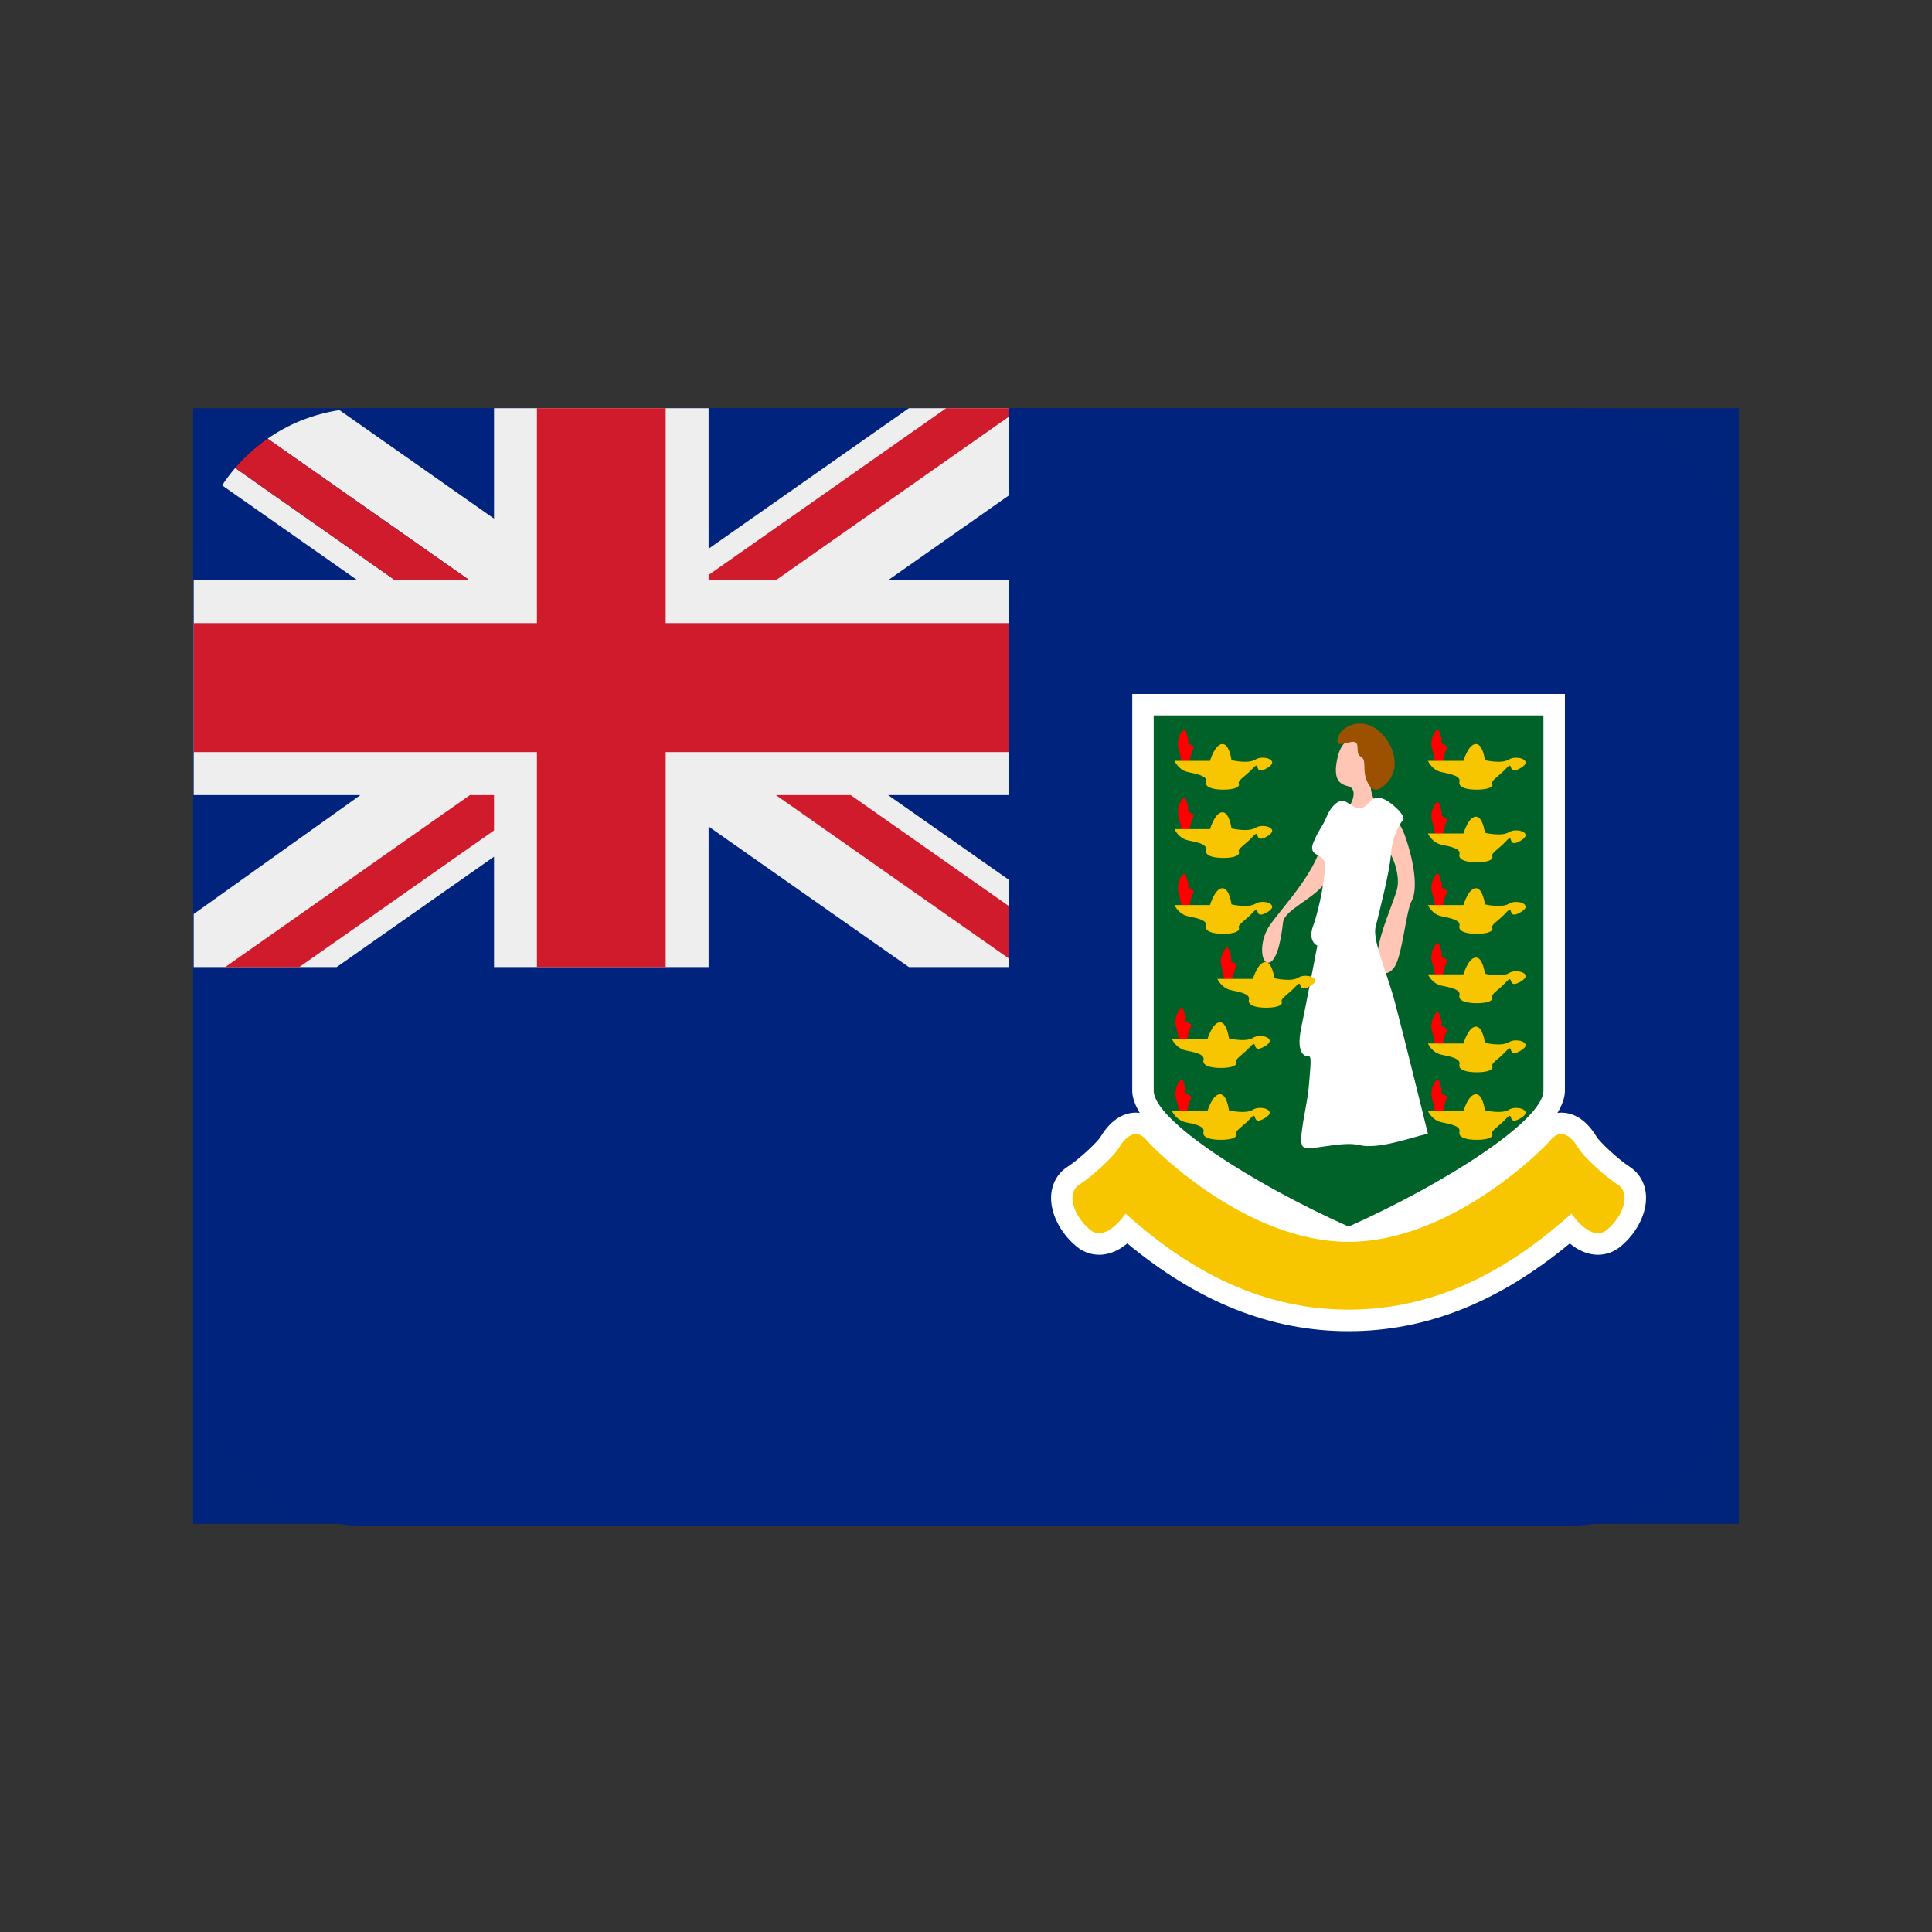 <svg xmlns="http://www.w3.org/2000/svg" xmlns:xlink="http://www.w3.org/1999/xlink" width="280" zoomAndPan="magnify" viewBox="0 0 210 210" height="280" preserveAspectRatio="xMidYMid meet" version="1.0"><rect x="0" y="0" width="210" height="210" fill="#333333" stroke="none"/><defs><clipPath id="3ba9172788"><path d="M 21 44.367 L 189 44.367 L 189 165.633 L 21 165.633 Z M 21 44.367 " clip-rule="nonzero"/></clipPath><clipPath id="ebba389ed4"><path d="M 21 44.367 L 189 44.367 L 189 165.867 L 21 165.867 Z M 21 44.367 " clip-rule="nonzero"/></clipPath><clipPath id="2b61a75e98"><path d="M 21 44.367 L 110 44.367 L 110 106 L 21 106 Z M 21 44.367 " clip-rule="nonzero"/></clipPath><clipPath id="b01f173844"><path d="M 24 44.367 L 110 44.367 L 110 106 L 24 106 Z M 24 44.367 " clip-rule="nonzero"/></clipPath></defs><g clip-path="url(#3ba9172788)"><path fill="#00247c" d="M 21 44.367 L 189.16 44.367 L 189.16 165.633 L 21 165.633 Z M 21 44.367 " fill-opacity="1" fill-rule="nonzero"/></g><g clip-path="url(#ebba389ed4)"><path fill="#00247d" d="M 170.289 44.367 L 39.711 44.367 C 38.754 44.367 37.812 44.438 36.895 44.578 L 36.875 52.773 L 24.141 52.754 C 22.191 55.707 21.055 59.25 21.055 63.059 L 21.055 147.176 C 21.055 157.496 29.406 165.867 39.711 165.867 L 170.289 165.867 C 180.594 165.867 188.945 157.496 188.945 147.176 L 188.945 63.059 C 188.945 52.738 180.594 44.367 170.289 44.367 Z M 170.289 44.367 " fill-opacity="1" fill-rule="nonzero"/></g><path fill="#ffffff" d="M 177.129 126.82 C 175.816 125.961 173.891 124.121 173.555 123.582 C 172.238 121.391 170.734 120.938 169.699 120.938 C 169.574 120.938 169.43 120.961 169.285 120.973 C 169.777 120.145 170.098 119.328 170.098 118.559 L 170.098 75.43 L 123.07 75.43 L 123.07 118.559 C 123.07 119.328 123.395 120.141 123.887 120.973 C 123.742 120.953 123.598 120.938 123.473 120.938 C 122.438 120.938 120.93 121.395 119.617 123.582 C 119.285 124.121 117.359 125.965 116.043 126.82 C 114.965 127.516 114.332 128.637 114.254 129.961 C 114.145 131.824 115.215 133.984 116.984 135.465 C 117.707 136.07 118.57 136.387 119.473 136.387 C 120.684 136.387 121.719 135.828 122.535 135.16 C 130.281 141.57 138.172 144.695 146.582 144.695 C 154.988 144.695 162.879 141.57 170.625 135.16 C 171.441 135.828 172.484 136.387 173.691 136.387 C 174.59 136.387 175.453 136.07 176.176 135.465 C 177.949 133.988 179.016 131.828 178.91 129.961 C 178.84 128.633 178.199 127.516 177.129 126.82 Z M 177.129 126.82 " fill-opacity="1" fill-rule="nonzero"/><path fill="#006129" d="M 146.586 133.328 C 136.188 128.68 125.402 121.785 125.402 118.551 L 125.402 77.762 L 167.766 77.762 L 167.766 118.551 C 167.766 121.789 156.984 128.684 146.586 133.328 Z M 146.586 133.328 " fill-opacity="1" fill-rule="nonzero"/><path fill="#ffc6b5" d="M 138.008 104.609 C 137.059 104.977 136.77 102.418 138.008 100.594 C 139.25 98.766 142.891 95.043 143.695 91.613 C 144.496 88.184 145.91 88.691 146.586 87.742 C 147.266 86.793 147.363 85.695 146.586 85.48 C 145.805 85.266 144.715 84.973 145.441 82.121 C 146.172 79.273 149.305 79.566 149.305 81.535 C 149.305 83.508 148.578 85.262 149.305 86.793 C 150.031 88.328 151.711 87.961 152.727 90.883 C 153.75 93.805 154.113 96.648 153.453 97.895 C 152.797 99.137 152.434 103.879 151.562 105.121 C 150.688 106.363 149.52 105.852 149.738 103.59 C 149.957 101.328 151.414 98.258 151.852 96.656 C 152.289 95.047 151.191 91.762 149.594 91.398 C 147.988 91.031 145.074 94.758 143.766 96.289 C 142.453 97.824 139.609 98.992 139.465 100.234 C 139.32 101.469 138.957 104.238 138.008 104.609 Z M 138.008 104.609 " fill-opacity="1" fill-rule="nonzero"/><path fill="#ffffff" d="M 155.207 123.227 C 153.535 123.59 149.816 124.977 147.773 124.469 C 145.73 123.961 142.09 125.273 141.582 124.582 C 141.074 123.883 142.09 120.09 142.238 118.336 C 142.383 116.586 142.602 114.832 142.312 114.832 C 142.023 114.832 140.793 114.832 141.441 111.691 C 142.094 108.551 143.188 102.785 143.188 102.785 C 143.188 102.785 142.094 102.348 142.746 100.594 C 143.406 98.84 144.203 94.676 143.988 93.73 C 143.773 92.781 142.164 93.07 142.746 91.613 C 143.332 90.152 143.77 89.859 144.203 88.766 C 144.641 87.672 145.535 86.809 146.172 87.09 C 146.805 87.367 147.52 88.184 148.227 87.746 C 148.938 87.309 149.012 86.652 149.957 86.723 C 150.902 86.801 152.934 88.707 152.508 89.137 C 152.082 89.566 151.312 91.051 151.184 92.906 C 151.055 94.758 149.887 99.285 149.523 100.746 C 149.16 102.211 150.766 105.711 151.637 109 C 152.512 112.273 155.207 123.227 155.207 123.227 Z M 155.207 123.227 " fill-opacity="1" fill-rule="nonzero"/><path fill="#9c5100" d="M 145.488 80.012 C 145.914 78.887 147.992 77.953 149.742 79.34 C 151.492 80.727 152.219 83.285 150.984 84.816 C 149.742 86.352 149.023 85.984 148.547 84.816 C 148.07 83.648 148.582 82.602 147.926 82.25 C 147.266 81.898 147.848 80.879 147.266 80.66 C 146.684 80.438 144.879 81.641 145.488 80.012 Z M 145.488 80.012 " fill-opacity="1" fill-rule="nonzero"/><path fill="#ff0000" d="M 128.852 79.34 C 128.555 79.012 127.809 80.367 128.105 81.316 C 128.395 82.27 128.316 83.164 128.891 83.02 C 129.465 82.875 129.324 82.047 129.703 81.383 C 129.992 80.867 128.828 81.02 129.195 80.434 Z M 128.852 79.34 " fill-opacity="1" fill-rule="nonzero"/><path fill="#f8c600" d="M 127.66 82.699 L 131.523 82.699 C 131.523 82.699 132.031 80.949 132.832 80.875 C 133.633 80.797 133.855 82.625 133.855 82.625 C 133.855 82.625 135.676 83.066 136.477 82.551 C 137.273 82.035 139.246 82.625 137.715 83.5 C 136.188 84.379 137.059 82.551 136.188 83.5 C 135.312 84.449 134.512 84.812 134.656 85.176 C 134.801 85.543 134.199 85.832 132.973 85.832 C 131.742 85.832 130.945 85.547 131.09 84.961 C 131.234 84.379 130.285 84.16 129.195 83.938 C 128.098 83.723 127.66 82.699 127.66 82.699 Z M 127.66 82.699 " fill-opacity="1" fill-rule="nonzero"/><path fill="#ff0000" d="M 128.852 86.762 C 128.555 86.434 127.809 87.789 128.105 88.738 C 128.398 89.688 128.316 90.59 128.891 90.445 C 129.465 90.301 129.324 89.469 129.703 88.809 C 129.992 88.293 128.828 88.445 129.195 87.859 Z M 128.852 86.762 " fill-opacity="1" fill-rule="nonzero"/><path fill="#f8c600" d="M 127.66 90.121 L 131.523 90.121 C 131.523 90.121 132.031 88.367 132.832 88.293 C 133.633 88.219 133.855 90.047 133.855 90.047 C 133.855 90.047 135.676 90.484 136.477 89.973 C 137.277 89.461 139.246 90.047 137.715 90.922 C 136.188 91.801 137.059 89.973 136.188 90.922 C 135.312 91.867 134.512 92.234 134.656 92.598 C 134.801 92.961 134.199 93.254 132.973 93.254 C 131.742 93.254 130.945 92.969 131.09 92.383 C 131.234 91.801 130.285 91.578 129.195 91.359 C 128.098 91.145 127.66 90.121 127.66 90.121 Z M 127.66 90.121 " fill-opacity="1" fill-rule="nonzero"/><path fill="#ff0000" d="M 128.852 95.016 C 128.555 94.688 127.809 96.043 128.105 96.992 C 128.398 97.938 128.316 98.836 128.891 98.691 C 129.465 98.547 129.324 97.719 129.703 97.055 C 129.992 96.543 128.828 96.691 129.195 96.109 Z M 128.852 95.016 " fill-opacity="1" fill-rule="nonzero"/><path fill="#f8c600" d="M 127.66 98.375 L 131.523 98.375 C 131.523 98.375 132.031 96.621 132.832 96.547 C 133.633 96.473 133.855 98.301 133.855 98.301 C 133.855 98.301 135.676 98.738 136.477 98.223 C 137.273 97.711 139.246 98.301 137.715 99.172 C 136.188 100.051 137.059 98.223 136.188 99.172 C 135.312 100.121 134.512 100.484 134.656 100.852 C 134.801 101.215 134.199 101.504 132.973 101.504 C 131.742 101.504 130.945 101.215 131.09 100.633 C 131.234 100.047 130.285 99.828 129.195 99.609 C 128.098 99.395 127.66 98.375 127.66 98.375 Z M 127.66 98.375 " fill-opacity="1" fill-rule="nonzero"/><path fill="#ff0000" d="M 133.512 103.047 C 133.219 102.719 132.473 104.074 132.766 105.023 C 133.062 105.973 132.98 106.871 133.555 106.727 C 134.129 106.578 133.988 105.754 134.367 105.09 C 134.656 104.574 133.488 104.727 133.859 104.141 Z M 133.512 103.047 " fill-opacity="1" fill-rule="nonzero"/><path fill="#f8c600" d="M 132.324 106.402 L 136.188 106.402 C 136.188 106.402 136.695 104.648 137.496 104.574 C 138.297 104.5 138.516 106.328 138.516 106.328 C 138.516 106.328 140.34 106.766 141.137 106.254 C 141.941 105.742 143.91 106.328 142.379 107.203 C 140.848 108.078 141.723 106.254 140.848 107.203 C 139.973 108.148 139.176 108.516 139.32 108.879 C 139.465 109.242 138.863 109.535 137.637 109.535 C 136.406 109.535 135.605 109.242 135.75 108.66 C 135.895 108.074 134.949 107.855 133.859 107.637 C 132.766 107.418 132.324 106.402 132.324 106.402 Z M 132.324 106.402 " fill-opacity="1" fill-rule="nonzero"/><path fill="#ff0000" d="M 128.578 109.59 C 128.285 109.262 127.539 110.617 127.832 111.57 C 128.121 112.52 128.047 113.418 128.621 113.266 C 129.195 113.125 129.055 112.297 129.434 111.633 C 129.723 111.121 128.555 111.266 128.926 110.684 Z M 128.578 109.59 " fill-opacity="1" fill-rule="nonzero"/><path fill="#f8c600" d="M 127.391 112.949 L 131.25 112.949 C 131.25 112.949 131.762 111.195 132.562 111.121 C 133.363 111.047 133.582 112.875 133.582 112.875 C 133.582 112.875 135.406 113.312 136.203 112.801 C 137.008 112.289 138.973 112.875 137.445 113.75 C 135.914 114.629 136.789 112.801 135.914 113.75 C 135.039 114.695 134.242 115.062 134.387 115.426 C 134.531 115.789 133.93 116.082 132.703 116.082 C 131.469 116.082 130.668 115.789 130.816 115.207 C 130.961 114.621 130.016 114.402 128.926 114.184 C 127.832 113.965 127.391 112.949 127.391 112.949 Z M 127.391 112.949 " fill-opacity="1" fill-rule="nonzero"/><path fill="#ff0000" d="M 128.578 117.402 C 128.285 117.074 127.539 118.43 127.832 119.383 C 128.121 120.332 128.047 121.23 128.621 121.082 C 129.195 120.941 129.055 120.109 129.434 119.445 C 129.723 118.938 128.555 119.082 128.926 118.496 Z M 128.578 117.402 " fill-opacity="1" fill-rule="nonzero"/><path fill="#f8c600" d="M 127.391 120.762 L 131.25 120.762 C 131.25 120.762 131.762 119.012 132.562 118.938 C 133.363 118.859 133.582 120.688 133.582 120.688 C 133.582 120.688 135.406 121.129 136.203 120.613 C 137 120.098 138.973 120.688 137.445 121.562 C 135.914 122.441 136.789 120.613 135.914 121.562 C 135.039 122.512 134.242 122.875 134.387 123.238 C 134.531 123.605 133.93 123.895 132.703 123.895 C 131.469 123.895 130.668 123.605 130.816 123.02 C 130.961 122.438 130.016 122.215 128.926 121.996 C 127.832 121.777 127.391 120.762 127.391 120.762 Z M 127.391 120.762 " fill-opacity="1" fill-rule="nonzero"/><path fill="#ff0000" d="M 156.398 117.402 C 156.105 117.074 155.359 118.43 155.652 119.383 C 155.941 120.332 155.867 121.23 156.441 121.082 C 157.012 120.941 156.875 120.109 157.25 119.445 C 157.539 118.938 156.375 119.082 156.742 118.496 Z M 156.398 117.402 " fill-opacity="1" fill-rule="nonzero"/><path fill="#f8c600" d="M 155.207 120.762 L 159.07 120.762 C 159.07 120.762 159.578 119.012 160.379 118.938 C 161.184 118.859 161.402 120.688 161.402 120.688 C 161.402 120.688 163.227 121.129 164.023 120.613 C 164.824 120.105 166.793 120.688 165.262 121.562 C 163.734 122.438 164.605 120.613 163.734 121.562 C 162.855 122.512 162.059 122.875 162.203 123.238 C 162.348 123.605 161.746 123.895 160.52 123.895 C 159.289 123.895 158.488 123.605 158.637 123.02 C 158.781 122.438 157.836 122.215 156.742 121.996 C 155.641 121.781 155.207 120.762 155.207 120.762 Z M 155.207 120.762 " fill-opacity="1" fill-rule="nonzero"/><path fill="#ff0000" d="M 156.398 110.066 C 156.105 109.738 155.359 111.094 155.652 112.047 C 155.941 112.996 155.867 113.895 156.441 113.742 C 157.012 113.605 156.875 112.773 157.25 112.109 C 157.539 111.598 156.375 111.742 156.742 111.16 Z M 156.398 110.066 " fill-opacity="1" fill-rule="nonzero"/><path fill="#f8c600" d="M 155.207 113.422 L 159.07 113.422 C 159.07 113.422 159.578 111.668 160.379 111.594 C 161.184 111.52 161.402 113.348 161.402 113.348 C 161.402 113.348 163.227 113.785 164.023 113.273 C 164.824 112.762 166.793 113.348 165.262 114.219 C 163.734 115.094 164.605 113.273 163.734 114.219 C 162.863 115.168 162.059 115.535 162.203 115.898 C 162.348 116.262 161.746 116.551 160.52 116.551 C 159.289 116.551 158.488 116.262 158.637 115.68 C 158.781 115.094 157.836 114.875 156.742 114.656 C 155.641 114.445 155.207 113.422 155.207 113.422 Z M 155.207 113.422 " fill-opacity="1" fill-rule="nonzero"/><path fill="#ff0000" d="M 156.398 102.555 C 156.105 102.23 155.359 103.586 155.652 104.539 C 155.941 105.488 155.867 106.383 156.441 106.234 C 157.012 106.094 156.875 105.262 157.25 104.598 C 157.539 104.09 156.375 104.234 156.742 103.648 Z M 156.398 102.555 " fill-opacity="1" fill-rule="nonzero"/><path fill="#f8c600" d="M 155.207 105.91 L 159.07 105.91 C 159.07 105.91 159.578 104.16 160.379 104.086 C 161.184 104.012 161.402 105.836 161.402 105.836 C 161.402 105.836 163.227 106.277 164.023 105.762 C 164.824 105.254 166.793 105.836 165.262 106.711 C 163.734 107.586 164.605 105.762 163.734 106.711 C 162.863 107.66 162.059 108.023 162.203 108.387 C 162.348 108.754 161.746 109.043 160.52 109.043 C 159.289 109.043 158.488 108.758 158.637 108.172 C 158.781 107.59 157.836 107.371 156.742 107.148 C 155.641 106.934 155.207 105.91 155.207 105.91 Z M 155.207 105.91 " fill-opacity="1" fill-rule="nonzero"/><path fill="#ff0000" d="M 156.398 95.016 C 156.105 94.688 155.359 96.043 155.652 96.996 C 155.941 97.945 155.867 98.84 156.441 98.691 C 157.012 98.551 156.875 97.719 157.25 97.055 C 157.539 96.547 156.375 96.691 156.742 96.109 Z M 156.398 95.016 " fill-opacity="1" fill-rule="nonzero"/><path fill="#f8c600" d="M 155.207 98.375 L 159.07 98.375 C 159.07 98.375 159.578 96.621 160.379 96.547 C 161.184 96.473 161.402 98.301 161.402 98.301 C 161.402 98.301 163.227 98.738 164.023 98.223 C 164.824 97.715 166.793 98.301 165.262 99.172 C 163.734 100.047 164.605 98.223 163.734 99.172 C 162.863 100.121 162.059 100.484 162.203 100.852 C 162.348 101.215 161.746 101.504 160.52 101.504 C 159.289 101.504 158.488 101.215 158.637 100.633 C 158.781 100.047 157.836 99.828 156.742 99.609 C 155.641 99.395 155.207 98.375 155.207 98.375 Z M 155.207 98.375 " fill-opacity="1" fill-rule="nonzero"/><path fill="#ff0000" d="M 156.398 87.238 C 156.105 86.91 155.359 88.266 155.652 89.219 C 155.941 90.168 155.867 91.062 156.441 90.914 C 157.012 90.777 156.875 89.945 157.25 89.281 C 157.539 88.77 156.375 88.914 156.742 88.332 Z M 156.398 87.238 " fill-opacity="1" fill-rule="nonzero"/><path fill="#f8c600" d="M 155.207 90.598 L 159.07 90.598 C 159.07 90.598 159.578 88.844 160.379 88.77 C 161.184 88.695 161.402 90.523 161.402 90.523 C 161.402 90.523 163.227 90.961 164.023 90.449 C 164.824 89.938 166.793 90.523 165.262 91.398 C 163.734 92.27 164.605 90.449 163.734 91.398 C 162.855 92.348 162.059 92.711 162.203 93.074 C 162.348 93.438 161.746 93.73 160.52 93.73 C 159.289 93.73 158.488 93.438 158.637 92.855 C 158.781 92.27 157.836 92.051 156.742 91.832 C 155.641 91.617 155.207 90.598 155.207 90.598 Z M 155.207 90.598 " fill-opacity="1" fill-rule="nonzero"/><path fill="#ff0000" d="M 156.398 79.34 C 156.105 79.012 155.359 80.367 155.652 81.32 C 155.941 82.27 155.867 83.164 156.441 83.02 C 157.012 82.879 156.875 82.047 157.25 81.383 C 157.539 80.875 156.375 81.02 156.742 80.434 Z M 156.398 79.34 " fill-opacity="1" fill-rule="nonzero"/><path fill="#f8c600" d="M 155.207 82.699 L 159.07 82.699 C 159.07 82.699 159.578 80.949 160.379 80.875 C 161.184 80.797 161.402 82.625 161.402 82.625 C 161.402 82.625 163.227 83.066 164.023 82.551 C 164.824 82.043 166.793 82.625 165.262 83.5 C 163.734 84.375 164.605 82.551 163.734 83.5 C 162.863 84.449 162.059 84.812 162.203 85.176 C 162.348 85.543 161.746 85.832 160.52 85.832 C 159.289 85.832 158.488 85.547 158.637 84.961 C 158.781 84.379 157.836 84.16 156.742 83.938 C 155.641 83.723 155.207 82.699 155.207 82.699 Z M 175.855 128.773 C 174.398 127.824 172.137 125.754 171.555 124.781 C 170.973 123.809 169.805 122.449 168.566 123.898 C 167.324 125.344 157.461 134.984 146.582 134.984 C 135.699 134.984 125.836 125.348 124.598 123.898 C 123.355 122.449 122.191 123.809 121.605 124.781 C 121.023 125.754 118.766 127.824 117.309 128.773 C 115.848 129.723 116.723 132.203 118.473 133.664 C 120.223 135.129 122.336 131.914 122.336 131.914 C 128.383 137.316 136.25 142.352 146.574 142.352 C 156.902 142.352 164.77 137.316 170.816 131.914 C 170.816 131.914 172.93 135.129 174.68 133.664 C 176.43 132.203 177.312 129.727 175.855 128.773 Z M 175.855 128.773 " fill-opacity="1" fill-rule="nonzero"/><g clip-path="url(#2b61a75e98)"><path fill="#00247d" d="M 109.664 105.117 L 109.664 44.367 L 39.711 44.367 C 38.219 44.367 36.895 44.578 36.895 44.578 L 36.875 52.773 L 24.141 52.754 C 24.141 52.754 23.945 53.031 23.551 53.715 C 21.965 56.465 21.055 59.656 21.055 63.059 L 21.055 105.117 Z M 109.664 105.117 " fill-opacity="1" fill-rule="nonzero"/><path fill="#eeeeee" d="M 109.664 44.367 L 98.793 44.367 L 77.02 59.645 L 77.02 44.367 L 53.699 44.367 L 53.699 56.371 L 36.895 44.578 C 34.027 45.016 31.344 46.098 29.094 47.684 L 51.023 63.059 L 42.926 63.059 L 25.566 50.867 C 25.051 51.469 24.582 52.094 24.141 52.754 L 38.836 63.059 L 21.055 63.059 L 21.055 86.426 L 39.172 86.426 L 21.055 99.352 L 21.055 105.117 L 36.594 105.117 L 53.699 93.117 L 53.699 105.117 L 77.02 105.117 L 77.02 89.84 L 98.789 105.117 L 109.664 105.117 L 109.664 95.637 L 96.535 86.426 L 109.664 86.426 L 109.664 63.059 L 96.539 63.059 L 109.664 53.848 Z M 109.664 44.367 " fill-opacity="1" fill-rule="nonzero"/><path fill="#cf1b2b" d="M 72.355 44.367 L 58.363 44.367 L 58.363 67.734 L 21.055 67.734 L 21.055 81.75 L 58.363 81.75 L 58.363 105.117 L 72.355 105.117 L 72.355 81.75 L 109.664 81.75 L 109.664 67.734 L 72.355 67.734 Z M 72.355 44.367 " fill-opacity="1" fill-rule="nonzero"/></g><g clip-path="url(#b01f173844)"><path fill="#cf1b2b" d="M 109.664 44.367 L 102.852 44.367 L 77.02 62.496 L 77.02 63.059 L 84.344 63.059 L 109.664 45.293 Z M 29.094 47.684 C 27.785 48.598 26.605 49.66 25.566 50.867 L 42.926 63.059 L 51.02 63.059 Z M 51.074 86.426 L 24.477 105.117 L 32.531 105.117 L 53.699 90.266 L 53.699 86.426 Z M 109.664 104.191 L 109.664 98.492 L 92.469 86.426 L 84.34 86.426 Z M 109.664 104.191 " fill-opacity="1" fill-rule="nonzero"/></g></svg>